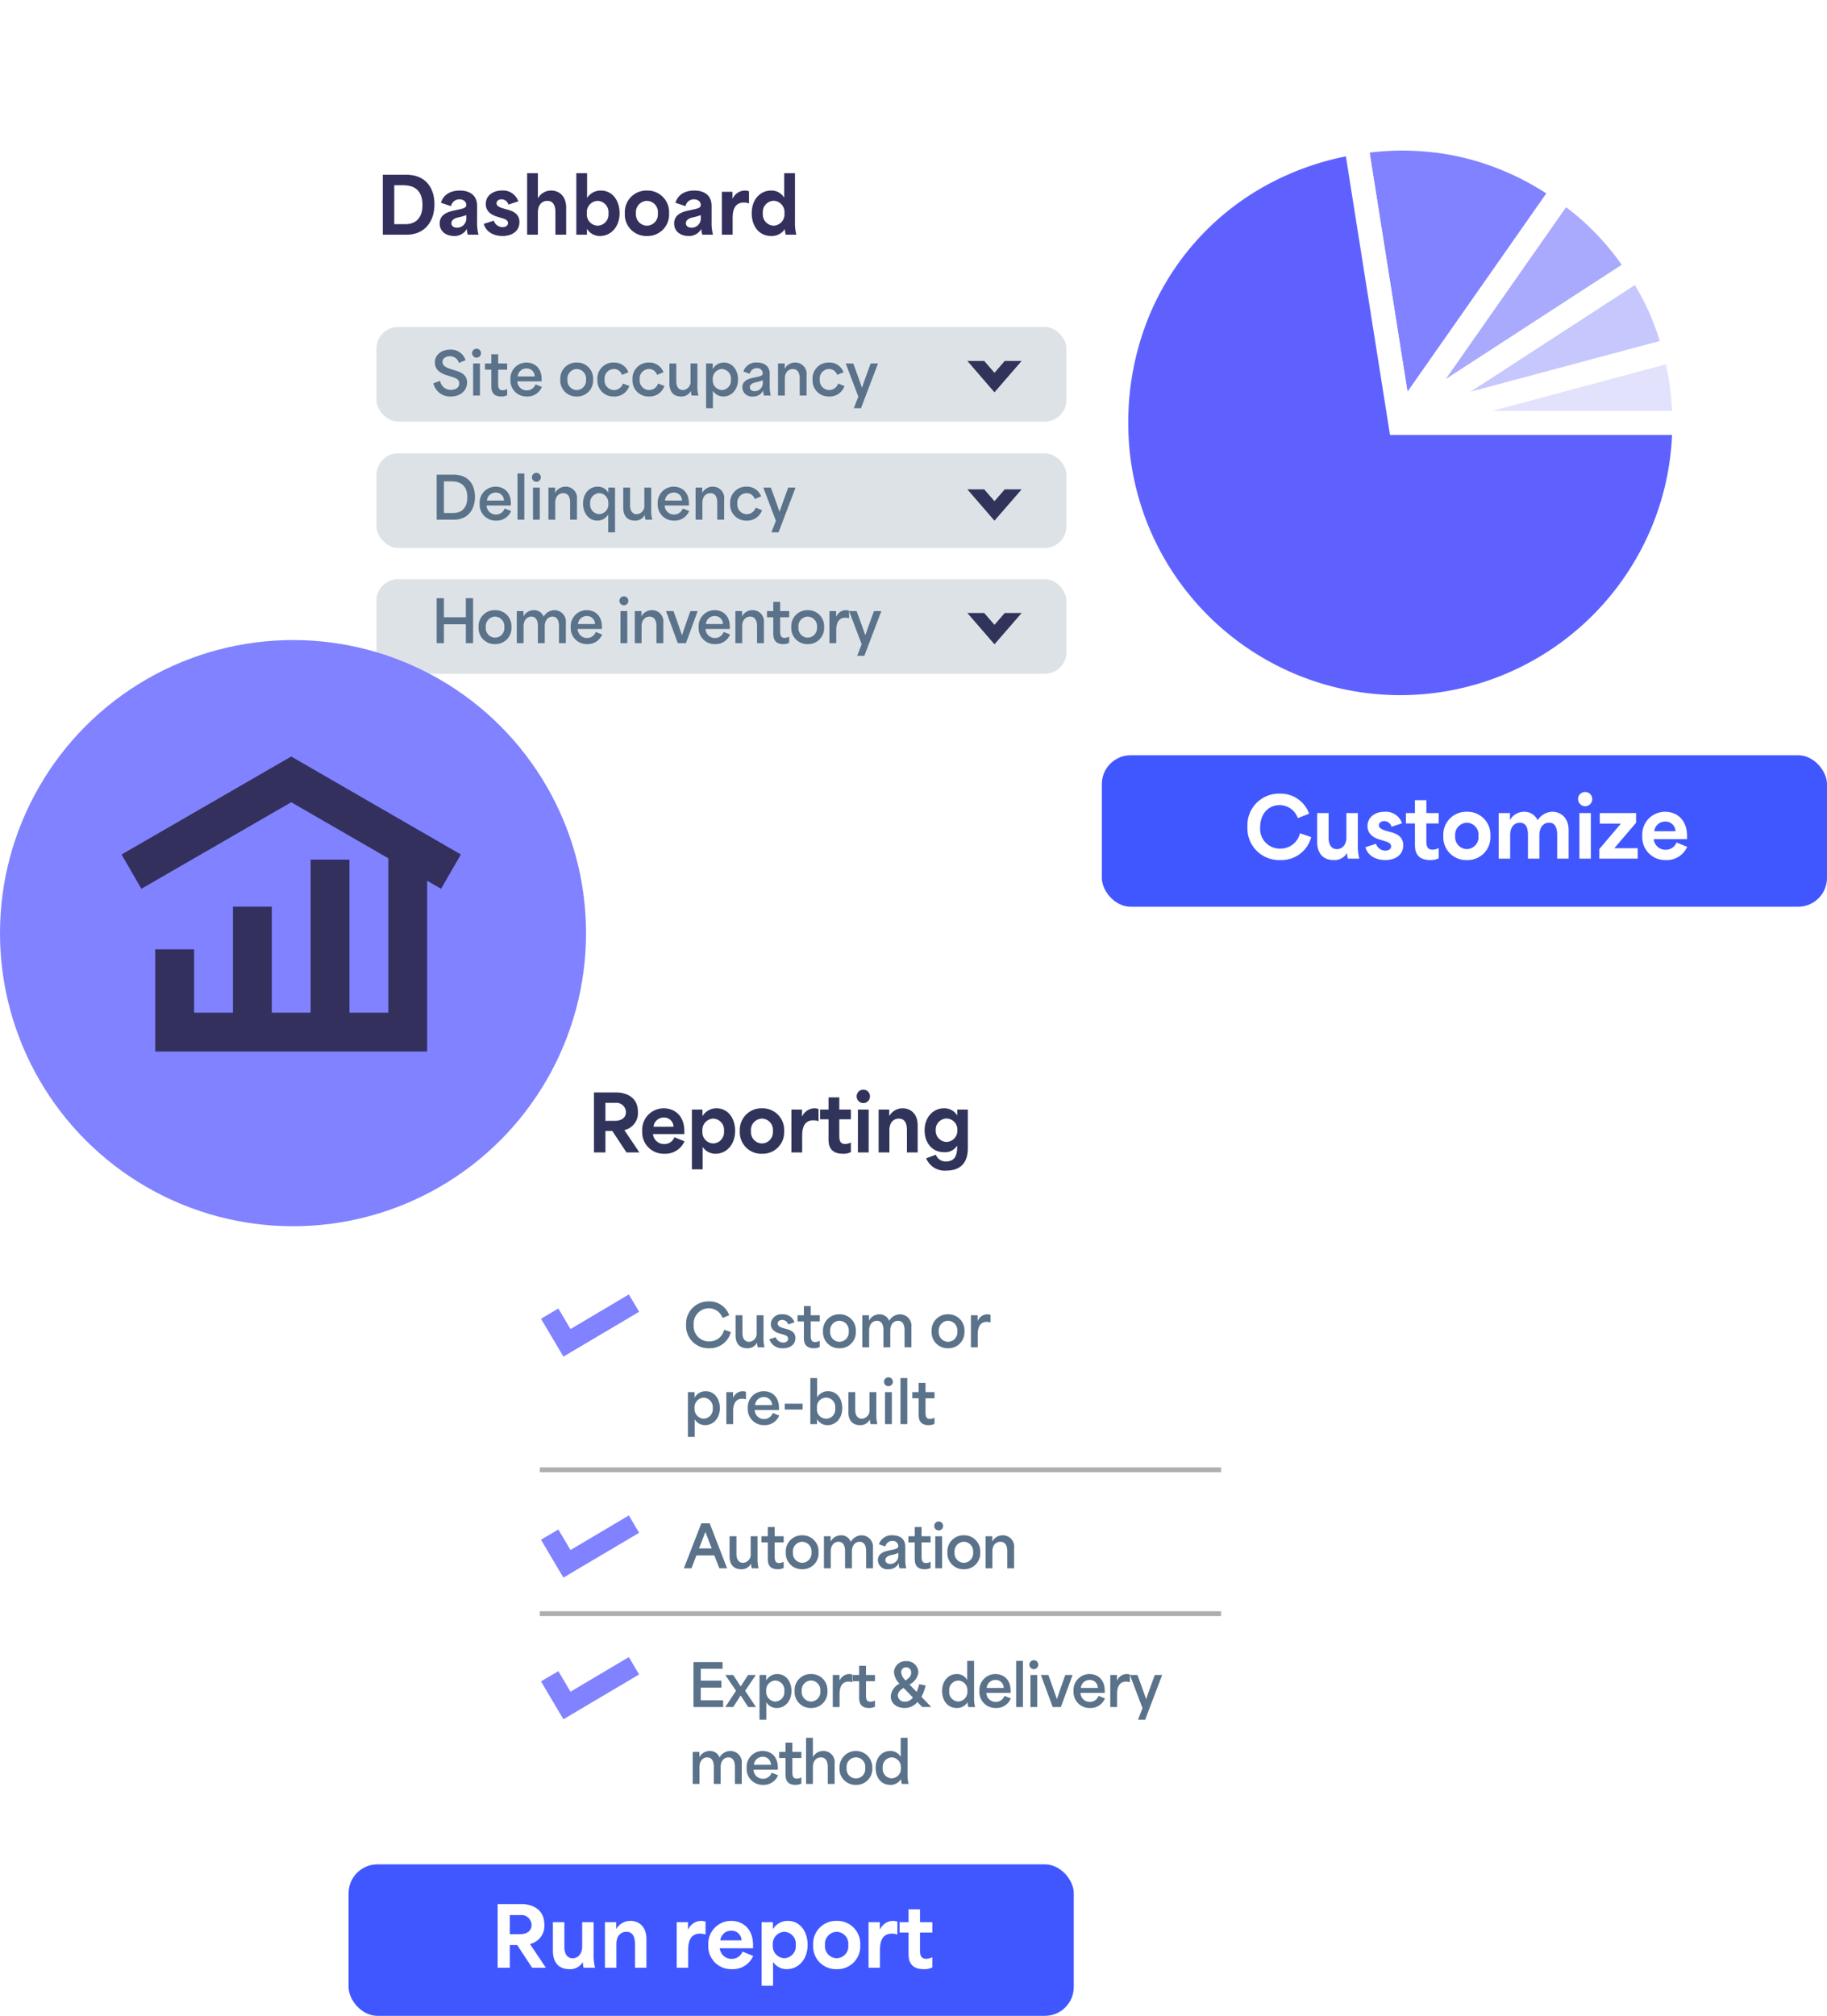 <svg xmlns="http://www.w3.org/2000/svg" xmlns:xlink="http://www.w3.org/1999/xlink" width="380.334" height="419.549" viewBox="0 0 380.334 419.549">
  <defs>
    <filter id="Rectangle_1590" x="51.5" y="0" width="321.834" height="184.952" filterUnits="userSpaceOnUse">
      <feOffset dy="3" input="SourceAlpha"/>
      <feGaussianBlur stdDeviation="3" result="blur"/>
      <feFlood flood-opacity="0.161"/>
      <feComposite operator="in" in2="blur"/>
      <feComposite in="SourceGraphic"/>
    </filter>
    <filter id="Path_105" x="80.866" y="194.111" width="206.514" height="221.676" filterUnits="userSpaceOnUse">
      <feOffset dy="3" input="SourceAlpha"/>
      <feGaussianBlur stdDeviation="3" result="blur-2"/>
      <feFlood flood-opacity="0.161"/>
      <feComposite operator="in" in2="blur-2"/>
      <feComposite in="SourceGraphic"/>
    </filter>
  </defs>
  <g id="Group_578" data-name="Group 578" transform="translate(-577.5 -6504)">
    <g id="Reporting_UI" data-name="Reporting UI">
      <g id="Group_385" data-name="Group 385" transform="translate(-2 6033)">
        <g transform="matrix(1, 0, 0, 1, 579.5, 471)" filter="url(#Rectangle_1590)">
          <rect id="Rectangle_1590-2" data-name="Rectangle 1590" width="303.834" height="166.952" rx="8" transform="translate(60.5 6)" fill="#fff"/>
        </g>
        <path id="Path_2585" data-name="Path 2585" d="M1.312,0H6.288c3.632,0,5.776-2.608,5.776-6.32,0-3.376-1.76-6.16-5.92-6.16H1.312ZM3.7-2.192v-8.1h1.84c1.664,0,4.032.512,4.032,4.1,0,3.088-1.76,4-3.568,4ZM16.144.272A2.945,2.945,0,0,0,18.8-1.168h.032A3.565,3.565,0,0,0,19.008,0h2.224a10,10,0,0,1-.288-2.784V-6.016c0-2.08-1.392-3.168-3.6-3.168-1.728,0-3.36.672-3.92,2.544l2.1.7A1.741,1.741,0,0,1,17.264-7.36c.864,0,1.424.5,1.424,1.152,0,.7-.64.768-2.656,1.2-1.552.336-2.88,1.008-2.88,2.672C13.152-.576,14.624.272,16.144.272ZM15.6-2.4c0-.672.656-1.008,1.36-1.184a10.859,10.859,0,0,0,1.744-.5v.72a1.905,1.905,0,0,1-1.9,1.9C16.112-1.456,15.6-1.76,15.6-2.4ZM26.224.272c2.16,0,3.536-1.136,3.536-2.9,0-1.888-1.648-2.352-2.512-2.592l-.688-.192c-.7-.208-1.568-.48-1.568-1.12,0-.5.432-.832,1.056-.832a1.469,1.469,0,0,1,1.408,1.1l2.064-.672a3.333,3.333,0,0,0-3.408-2.256c-1.92,0-3.36,1.088-3.36,2.8,0,1.648,1.312,2.32,2.416,2.656l.944.288c.592.176,1.264.384,1.264,1.024s-.64.848-1.168.848a1.933,1.933,0,0,1-1.792-1.344l-2.08.672C22.752-.736,24.192.272,26.224.272ZM31.36,0H33.6V-4.608c0-1.7.912-2.432,1.968-2.432,1.376,0,1.68,1.216,1.68,2.4V0h2.24V-5.632c0-2.432-1.488-3.552-3.12-3.552a3.106,3.106,0,0,0-2.736,1.568H33.6V-12.8H31.36Zm15.2.272c2.112,0,4.048-1.776,4.048-4.752,0-2.592-1.456-4.7-3.888-4.7a3.321,3.321,0,0,0-2.88,1.536V-12.8H41.6V0h2.208V-1.184h.032A3.117,3.117,0,0,0,46.56.272Zm-2.768-4.72A2.347,2.347,0,0,1,46.048-7.04a2.345,2.345,0,0,1,2.24,2.592,2.331,2.331,0,0,1-2.24,2.576A2.343,2.343,0,0,1,43.792-4.448ZM56.3.272a4.457,4.457,0,0,0,4.608-4.72A4.479,4.479,0,0,0,56.3-9.184,4.479,4.479,0,0,0,51.7-4.448,4.457,4.457,0,0,0,56.3.272Zm-2.288-4.72A2.352,2.352,0,0,1,56.3-7.04a2.332,2.332,0,0,1,2.272,2.592A2.335,2.335,0,0,1,56.3-1.872,2.347,2.347,0,0,1,54.016-4.448ZM64.96.272a2.945,2.945,0,0,0,2.656-1.44h.032A3.565,3.565,0,0,0,67.824,0h2.224a10,10,0,0,1-.288-2.784V-6.016c0-2.08-1.392-3.168-3.6-3.168-1.728,0-3.36.672-3.92,2.544l2.1.7A1.741,1.741,0,0,1,66.08-7.36c.864,0,1.424.5,1.424,1.152,0,.7-.64.768-2.656,1.2C63.3-4.672,61.968-4,61.968-2.336,61.968-.576,63.44.272,64.96.272ZM64.416-2.4c0-.672.656-1.008,1.36-1.184a10.859,10.859,0,0,0,1.744-.5v.72a1.905,1.905,0,0,1-1.9,1.9C64.928-1.456,64.416-1.76,64.416-2.4ZM71.9,0h2.24V-3.456c0-1.3.24-3.232,2.32-3.232a3.646,3.646,0,0,1,1.088.176V-9.024a2.212,2.212,0,0,0-.864-.16,2.827,2.827,0,0,0-2.512,1.632h-.064V-8.928H71.9ZM82.16.272a3.288,3.288,0,0,0,2.832-1.408h.032A3.849,3.849,0,0,0,85.2,0h2.208a9.918,9.918,0,0,1-.288-2.784V-12.8H84.88v5.056h-.032a3.058,3.058,0,0,0-2.7-1.44c-2.208,0-4.032,1.776-4.032,4.72C78.112-1.728,79.68.272,82.16.272ZM80.432-4.464a2.336,2.336,0,0,1,2.24-2.592A2.343,2.343,0,0,1,84.928-4.48a2.362,2.362,0,0,1-2.256,2.608A2.353,2.353,0,0,1,80.432-4.464Z" transform="translate(657.874 519.846)" fill="#33305d"/>
        <g id="Layer_1" data-name="Layer 1" transform="translate(930.126 499.846) rotate(90)">
          <g id="Group_292" data-name="Group 292" transform="translate(0 0)">
            <path id="Path_1234" data-name="Path 1234" d="M15.311,59.126,0,2.012A57.92,57.92,0,0,1,15.3,0V59.126Z" transform="translate(43.871 0)" fill="#e2e2fd"/>
            <path id="Path_1234_-_Outline" data-name="Path 1234 - Outline" d="M17.8,78.062,13.393,61.626H12.8V59.411L-3.061.247-.65-.4A60.539,60.539,0,0,1,15.3-2.5h2.5V58.753l.77,2.873H17.8ZM3.075,3.83,12.8,40.1V2.553A55.185,55.185,0,0,0,3.075,3.83Z" transform="translate(43.871 0)" fill="#fff"/>
            <path id="Path_1235" data-name="Path 1235" d="M32.2,57.113,0,7.52A55.75,55.75,0,0,1,16.9,0L32.2,57.113Z" transform="translate(26.983 2.012)" fill="#c6c7fd"/>
            <path id="Path_1235_-_Outline" data-name="Path 1235 - Outline" d="M38.7,71.715-3.459,6.784l2.1-1.361A58.361,58.361,0,0,1,16.253-2.415l2.415-.647ZM3.483,8.293,25.7,42.512,15.143,3.1A51.17,51.17,0,0,0,3.483,8.293Z" transform="translate(26.983 2.012)" fill="#fff"/>
            <path id="Path_1236" data-name="Path 1236" d="M48.44,49.593,0,15.676A56.891,56.891,0,0,1,16.229,0l32.2,49.581Z" transform="translate(10.742 9.533)" fill="#a9aafd"/>
            <path id="Path_1236_-_Outline" data-name="Path 1236 - Outline" d="M47.006,51.641-3.482,16.29l1.433-2.048A59.388,59.388,0,0,1,14.866-2.1l2.1-1.363L50.525,48.22l-1.424.925ZM3.521,15.089l35.81,25.074L15.52,3.5A53.177,53.177,0,0,0,3.521,15.089Z" transform="translate(10.742 9.533)" fill="#fff"/>
            <path id="Path_1237" data-name="Path 1237" d="M59.182,33.906l-58.4,9.25A57.417,57.417,0,0,1,10.754,0L59.182,33.917Z" transform="translate(0 25.22)" fill="#8082ff"/>
            <path id="Path_1237_-_Outline" data-name="Path 1237 - Outline" d="M-1.292,46.016l-.391-2.469A61.447,61.447,0,0,1-1,20.018a61.378,61.378,0,0,1,9.7-21.453l1.434-2.046L59.775,31.28l1.907-.3v1.638l3.988,2.793-3.988.632v2.68l-3.12-2.185ZM11.408,3.51A55.771,55.771,0,0,0,3.877,21.143a55.835,55.835,0,0,0-.963,19.145l49.754-7.881Z" transform="translate(0 25.22)" fill="#fff"/>
            <path id="Path_1238" data-name="Path 1238" d="M58.4,59.126V0a59.126,59.126,0,1,1,0,118.252c-29.681,0-53.748-20.56-58.4-49.876Z" transform="translate(0.786 0)" fill="#5f61ff"/>
            <path id="Path_1238_-_Outline" data-name="Path 1238 - Outline" d="M55.9-2.5h2.5A61.352,61.352,0,0,1,92.855,8.025a61.789,61.789,0,0,1,22.324,27.111A61.556,61.556,0,0,1,109.5,93.585a61.789,61.789,0,0,1-27.111,22.324,61.253,61.253,0,0,1-23.99,4.843,63.239,63.239,0,0,1-21.853-3.824A59.928,59.928,0,0,1,4.728,89.754a63.275,63.275,0,0,1-7.2-20.987l-.392-2.47L55.9,56.991Zm2.5,118.252a56.352,56.352,0,0,0,31.66-9.668,56.789,56.789,0,0,0,20.517-24.915,56.556,56.556,0,0,0-5.22-53.7A56.789,56.789,0,0,0,80.438,6.948,56.156,56.156,0,0,0,60.9,2.554V61.261L2.911,70.446A57.934,57.934,0,0,0,9.1,87.319a54.928,54.928,0,0,0,29.17,24.915A58.255,58.255,0,0,0,58.4,115.752Z" transform="translate(0.786 0)" fill="#fff"/>
          </g>
        </g>
        <g id="Group_63" data-name="Group 63" transform="translate(637.716 448.079)">
          <g id="Group_61" data-name="Group 61" transform="translate(20.158 64.683)">
            <rect id="Rectangle_75" data-name="Rectangle 75" width="143.624" height="19.694" rx="4.5" transform="translate(0 26.289)" fill="#dde2e7"/>
            <rect id="Rectangle_76" data-name="Rectangle 76" width="143.624" height="19.694" rx="4.5" transform="translate(0 52.59)" fill="#dde2e7"/>
            <rect id="Rectangle_77" data-name="Rectangle 77" width="143.624" height="19.694" rx="4.5" transform="translate(0 78.778)" fill="#dde2e7"/>
          </g>
          <path id="Path_2589" data-name="Path 2589" d="M4.032.2c1.98,0,3.36-1.224,3.36-2.916,0-1.752-1.512-2.2-2.412-2.484l-.972-.312C3.312-5.736,2.28-6.1,2.28-6.984c0-.708.648-1.2,1.548-1.2A1.906,1.906,0,0,1,5.7-6.792l1.38-.564a3.16,3.16,0,0,0-3.2-2.2C2.16-9.552.7-8.556.7-6.864.7-5.1,2.3-4.5,3.228-4.212l.84.264c.84.252,1.7.5,1.7,1.428S4.908-1.176,4.02-1.176A2.238,2.238,0,0,1,1.788-3.048l-1.4.492A3.546,3.546,0,0,0,4.032.2ZM8.664,0H10.08V-6.672H8.664ZM8.448-8.832a.925.925,0,0,0,.936.948.92.92,0,0,0,.912-.948.912.912,0,0,0-.912-.912A.917.917,0,0,0,8.448-8.832ZM14.508.2a2.571,2.571,0,0,0,1.236-.276V-1.356a2.068,2.068,0,0,1-.96.264c-.912,0-.912-.828-.912-1.488V-5.388h1.872V-6.672H13.872v-1.92H12.444v1.92h-1.32v1.284h1.32v3.3C12.444-1.38,12.444.2,14.508.2Zm5.34,0a3.224,3.224,0,0,0,3.12-2l-1.332-.528a1.9,1.9,0,0,1-1.788,1.26,1.934,1.934,0,0,1-1.98-1.884H22.92v-.42c0-2.52-1.62-3.492-3.168-3.492a3.324,3.324,0,0,0-3.324,3.552A3.321,3.321,0,0,0,19.848.2ZM17.94-3.972a1.812,1.812,0,0,1,1.8-1.668,1.652,1.652,0,0,1,1.74,1.668ZM30.228.2a3.315,3.315,0,0,0,3.408-3.528,3.325,3.325,0,0,0-3.408-3.54,3.334,3.334,0,0,0-3.42,3.54A3.324,3.324,0,0,0,30.228.2ZM28.3-3.324a1.99,1.99,0,0,1,1.932-2.2,1.99,1.99,0,0,1,1.932,2.2A1.986,1.986,0,0,1,30.228-1.14,1.986,1.986,0,0,1,28.3-3.324ZM37.968.2a3.234,3.234,0,0,0,3.2-2.184L39.852-2.5A1.984,1.984,0,0,1,37.98-1.14a2,2,0,0,1-1.956-2.2,1.972,1.972,0,0,1,1.9-2.184A1.732,1.732,0,0,1,39.636-4.3l1.344-.54a3.112,3.112,0,0,0-3.048-2.028,3.309,3.309,0,0,0-3.4,3.54A3.314,3.314,0,0,0,37.968.2Zm7.308,0a3.234,3.234,0,0,0,3.2-2.184L47.16-2.5A1.984,1.984,0,0,1,45.288-1.14a2,2,0,0,1-1.956-2.2,1.972,1.972,0,0,1,1.9-2.184A1.732,1.732,0,0,1,46.944-4.3l1.344-.54A3.112,3.112,0,0,0,45.24-6.864a3.309,3.309,0,0,0-3.4,3.54A3.314,3.314,0,0,0,45.276.2Zm6.648,0a2.187,2.187,0,0,0,2.052-1.14H54A4.14,4.14,0,0,0,54.144,0H55.56a7.378,7.378,0,0,1-.216-2.088V-6.672H53.916v3.636a1.7,1.7,0,0,1-1.584,1.9c-.828,0-1.38-.624-1.38-1.848V-6.672H49.524v4.188C49.524-.624,50.544.2,51.924.2ZM57.156,2.64h1.416V-1.008A2.5,2.5,0,0,0,60.756.2C62.388.2,63.8-1.152,63.8-3.36c0-1.956-1.152-3.5-2.952-3.5a2.592,2.592,0,0,0-2.28,1.308h-.024V-6.672H57.156Zm1.392-5.964a2,2,0,0,1,1.908-2.2,1.988,1.988,0,0,1,1.872,2.2A1.977,1.977,0,0,1,60.456-1.14,2,2,0,0,1,58.548-3.324ZM66.912.2a2.3,2.3,0,0,0,2.124-1.236h.024A3.578,3.578,0,0,0,69.192,0H70.62A7.438,7.438,0,0,1,70.4-2.088V-4.536c0-1.572-1.116-2.328-2.628-2.328A2.736,2.736,0,0,0,64.92-4.992l1.332.456A1.465,1.465,0,0,1,67.7-5.7a1.112,1.112,0,0,1,1.248,1.032c0,.624-.6.672-2.016.972-1.2.252-2.232.756-2.232,2.016A1.965,1.965,0,0,0,66.912.2Zm-.648-1.932c0-.648.72-.912,1.32-1.044a5.854,5.854,0,0,0,1.38-.432v.648A1.7,1.7,0,0,1,67.3-.9C66.684-.9,66.264-1.2,66.264-1.728ZM72.132,0h1.416V-3.528c0-1.248.708-1.992,1.668-1.992,1.02,0,1.428.84,1.428,1.944V0h1.428V-4.2a2.344,2.344,0,0,0-2.364-2.664,2.408,2.408,0,0,0-2.16,1.26h-.024V-6.672H72.132ZM82.764.2a3.234,3.234,0,0,0,3.2-2.184L84.648-2.5A1.984,1.984,0,0,1,82.776-1.14a2,2,0,0,1-1.956-2.2,1.972,1.972,0,0,1,1.9-2.184A1.732,1.732,0,0,1,84.432-4.3l1.344-.54a3.112,3.112,0,0,0-3.048-2.028,3.309,3.309,0,0,0-3.4,3.54A3.314,3.314,0,0,0,82.764.2ZM87.912,2.64H89.4l3.54-9.312H91.416c-.6,1.62-1.188,3.252-1.8,5h-.024c-.612-1.752-1.188-3.372-1.8-5h-1.56l2.616,6.9Z" transform="translate(31.617 105.244)" fill="#5a728a"/>
          <path id="Path_2588" data-name="Path 2588" d="M1.068,0H4.7C7.428,0,9.036-1.956,9.036-4.74c0-2.532-1.32-4.62-4.44-4.62H1.068ZM2.58-1.392V-7.968H4.224c1.56,0,3.228.684,3.228,3.312,0,2.352-1.32,3.264-2.88,3.264ZM13.44.2a3.224,3.224,0,0,0,3.12-2l-1.332-.528a1.9,1.9,0,0,1-1.788,1.26,1.934,1.934,0,0,1-1.98-1.884h5.052v-.42c0-2.52-1.62-3.492-3.168-3.492A3.324,3.324,0,0,0,10.02-3.312,3.321,3.321,0,0,0,13.44.2ZM11.532-3.972a1.812,1.812,0,0,1,1.8-1.668,1.652,1.652,0,0,1,1.74,1.668ZM17.9,0H19.32V-9.6H17.9ZM21.12,0h1.416V-6.672H21.12ZM20.9-8.832a.925.925,0,0,0,.936.948.92.92,0,0,0,.912-.948.912.912,0,0,0-.912-.912A.917.917,0,0,0,20.9-8.832ZM24.336,0h1.416V-3.528c0-1.248.708-1.992,1.668-1.992,1.02,0,1.428.84,1.428,1.944V0h1.428V-4.2a2.344,2.344,0,0,0-2.364-2.664,2.408,2.408,0,0,0-2.16,1.26h-.024V-6.672H24.336ZM36.78,2.64H38.2V-6.672H36.8V-5.64H36.78a2.445,2.445,0,0,0-2.2-1.224c-1.668,0-3.036,1.356-3.036,3.5,0,2,1.2,3.564,2.964,3.564A2.606,2.606,0,0,0,36.78-1.08ZM33.024-3.336A1.97,1.97,0,0,1,34.9-5.52,1.986,1.986,0,0,1,36.8-3.348a2,2,0,0,1-1.9,2.2A1.978,1.978,0,0,1,33.024-3.336ZM42.312.2a2.187,2.187,0,0,0,2.052-1.14h.024A4.14,4.14,0,0,0,44.532,0h1.416a7.378,7.378,0,0,1-.216-2.088V-6.672H44.3v3.636a1.7,1.7,0,0,1-1.584,1.9c-.828,0-1.38-.624-1.38-1.848V-6.672H39.912v4.188C39.912-.624,40.932.2,42.312.2Zm8.2,0a3.224,3.224,0,0,0,3.12-2L52.3-2.328a1.9,1.9,0,0,1-1.788,1.26,1.934,1.934,0,0,1-1.98-1.884H53.58v-.42c0-2.52-1.62-3.492-3.168-3.492a3.324,3.324,0,0,0-3.324,3.552A3.321,3.321,0,0,0,50.508.2ZM48.6-3.972A1.812,1.812,0,0,1,50.4-5.64a1.652,1.652,0,0,1,1.74,1.668ZM54.972,0h1.416V-3.528c0-1.248.708-1.992,1.668-1.992,1.02,0,1.428.84,1.428,1.944V0h1.428V-4.2a2.344,2.344,0,0,0-2.364-2.664,2.408,2.408,0,0,0-2.16,1.26h-.024V-6.672H54.972ZM65.6.2a3.234,3.234,0,0,0,3.2-2.184L67.488-2.5A1.984,1.984,0,0,1,65.616-1.14a2,2,0,0,1-1.956-2.2,1.972,1.972,0,0,1,1.9-2.184A1.732,1.732,0,0,1,67.272-4.3l1.344-.54a3.112,3.112,0,0,0-3.048-2.028,3.309,3.309,0,0,0-3.4,3.54A3.314,3.314,0,0,0,65.6.2ZM70.752,2.64H72.24l3.54-9.312H74.256c-.6,1.62-1.188,3.252-1.8,5h-.024c-.612-1.752-1.188-3.372-1.8-5h-1.56l2.616,6.9Z" transform="translate(31.617 131.076)" fill="#5a728a"/>
          <path id="Path_2587" data-name="Path 2587" d="M1.068,0H2.58V-3.924H7.14V0H8.652V-9.36H7.14v3.972H2.58V-9.36H1.068ZM13.224.2a3.315,3.315,0,0,0,3.408-3.528,3.325,3.325,0,0,0-3.408-3.54A3.334,3.334,0,0,0,9.8-3.324,3.324,3.324,0,0,0,13.224.2ZM11.292-3.324a1.99,1.99,0,0,1,1.932-2.2,1.99,1.99,0,0,1,1.932,2.2A1.986,1.986,0,0,1,13.224-1.14,1.986,1.986,0,0,1,11.292-3.324ZM17.748,0h1.416V-3.528c0-1.248.72-1.992,1.62-1.992.948,0,1.356.8,1.356,1.944V0h1.428V-3.528c0-1.248.708-1.992,1.62-1.992.936,0,1.344.816,1.344,1.944V0H27.96V-4.2A2.388,2.388,0,0,0,25.6-6.864,2.605,2.605,0,0,0,23.352-5.52h-.024a2.1,2.1,0,0,0-2.04-1.344A2.414,2.414,0,0,0,19.164-5.6H19.14V-6.672H17.748ZM32.4.2a3.224,3.224,0,0,0,3.12-2l-1.332-.528A1.9,1.9,0,0,1,32.4-1.068a1.934,1.934,0,0,1-1.98-1.884h5.052v-.42c0-2.52-1.62-3.492-3.168-3.492A3.324,3.324,0,0,0,28.98-3.312,3.321,3.321,0,0,0,32.4.2ZM30.492-3.972a1.812,1.812,0,0,1,1.8-1.668,1.652,1.652,0,0,1,1.74,1.668ZM39.336,0h1.416V-6.672H39.336ZM39.12-8.832a.925.925,0,0,0,.936.948.92.92,0,0,0,.912-.948.912.912,0,0,0-.912-.912A.917.917,0,0,0,39.12-8.832ZM42.312,0h1.416V-3.528c0-1.248.708-1.992,1.668-1.992,1.02,0,1.428.84,1.428,1.944V0h1.428V-4.2a2.344,2.344,0,0,0-2.364-2.664,2.408,2.408,0,0,0-2.16,1.26H43.7V-6.672H42.312Zm8.952,0h1.7L55.4-6.672H53.892c-.6,1.644-1.14,3.24-1.74,4.992h-.024c-.612-1.752-1.152-3.348-1.764-4.992H48.816Zm7.764.2a3.224,3.224,0,0,0,3.12-2l-1.332-.528a1.9,1.9,0,0,1-1.788,1.26,1.934,1.934,0,0,1-1.98-1.884H62.1v-.42c0-2.52-1.62-3.492-3.168-3.492a3.324,3.324,0,0,0-3.324,3.552A3.321,3.321,0,0,0,59.028.2ZM57.12-3.972a1.812,1.812,0,0,1,1.8-1.668,1.652,1.652,0,0,1,1.74,1.668ZM63.252,0h1.416V-3.528c0-1.248.708-1.992,1.668-1.992,1.02,0,1.428.84,1.428,1.944V0h1.428V-4.2a2.344,2.344,0,0,0-2.364-2.664,2.408,2.408,0,0,0-2.16,1.26h-.024V-6.672H63.252Zm9.96.2a2.571,2.571,0,0,0,1.236-.276V-1.356a2.068,2.068,0,0,1-.96.264c-.912,0-.912-.828-.912-1.488V-5.388h1.872V-6.672H72.576v-1.92H71.148v1.92h-1.32v1.284h1.32v3.3C71.148-1.38,71.148.2,73.212.2Zm5.1,0A3.315,3.315,0,0,0,81.72-3.324a3.325,3.325,0,0,0-3.408-3.54,3.334,3.334,0,0,0-3.42,3.54A3.324,3.324,0,0,0,78.312.2ZM76.38-3.324a1.99,1.99,0,0,1,1.932-2.2,1.99,1.99,0,0,1,1.932,2.2A1.986,1.986,0,0,1,78.312-1.14,1.986,1.986,0,0,1,76.38-3.324ZM82.836,0h1.416V-2.772c0-1.092.336-2.52,1.848-2.52a2.57,2.57,0,0,1,.816.132V-6.744a1.734,1.734,0,0,0-.672-.12,2.175,2.175,0,0,0-1.968,1.32h-.048V-6.672H82.836Zm5.772,2.64H90.1l3.54-9.312H92.112c-.6,1.62-1.188,3.252-1.8,5h-.024c-.612-1.752-1.188-3.372-1.8-5h-1.56l2.616,6.9Z" transform="translate(31.617 156.777)" fill="#5a728a"/>
          <path id="Path_57" data-name="Path 57" d="M161.125,65.966,158.987,63.5H155.48l5.645,6.527,5.656-6.527h-3.518Z" transform="translate(-12.318 34.542)" fill="#30345a"/>
          <path id="Path_58" data-name="Path 58" d="M161.125,88.706l-2.138-2.466H155.48l5.645,6.527,5.656-6.527h-3.518Z" transform="translate(-12.318 38.526)" fill="#30345a"/>
          <path id="Path_59" data-name="Path 59" d="M161.125,111.456l-2.138-2.466H155.48l5.645,6.516,5.656-6.516h-3.518Z" transform="translate(-12.318 41.511)" fill="#30345a"/>
        </g>
        <g id="Group_399" data-name="Group 399" transform="translate(808.874 628.19)">
          <rect id="Rectangle_578" data-name="Rectangle 578" width="150.96" height="31.523" rx="6" fill="#4057ff"/>
          <path id="Path_2586" data-name="Path 2586" d="M7.548.289a6.4,6.4,0,0,0,6.409-4.777l-2.346-.8a4.136,4.136,0,0,1-4.029,3.2,4.1,4.1,0,0,1-4.25-4.454c0-2.822,1.734-4.607,4.063-4.607a4.023,4.023,0,0,1,3.774,2.72l2.346-.935a6.288,6.288,0,0,0-6.086-4.165A6.551,6.551,0,0,0,.68-6.664,6.6,6.6,0,0,0,7.548.289Zm11.067,0a2.984,2.984,0,0,0,2.771-1.445h.034A4.547,4.547,0,0,0,21.59,0h2.38a10.538,10.538,0,0,1-.306-2.958V-9.486h-2.38v5.1c0,1.343-.748,2.4-1.989,2.4-1.139,0-1.717-.918-1.717-2.363V-9.486H15.2v5.95C15.2-.986,16.524.289,18.615.289Zm10.744,0c2.3,0,3.757-1.207,3.757-3.077,0-2.006-1.751-2.5-2.669-2.754l-.731-.2c-.748-.221-1.666-.51-1.666-1.19,0-.527.459-.884,1.122-.884a1.561,1.561,0,0,1,1.5,1.173l2.193-.714a3.542,3.542,0,0,0-3.621-2.4c-2.04,0-3.57,1.156-3.57,2.975,0,1.751,1.394,2.465,2.567,2.822l1,.306c.629.187,1.343.408,1.343,1.088s-.68.9-1.241.9a2.054,2.054,0,0,1-1.9-1.428l-2.21.714C25.67-.782,27.2.289,29.359.289Zm9.367,0a3.822,3.822,0,0,0,1.768-.357V-2.21a2.69,2.69,0,0,1-1.275.34c-1.292,0-1.292-1.1-1.292-2.006V-7.327h2.567V-9.486H37.927v-2.686h-2.38v2.686h-1.87v2.159h1.87v4.3C35.547-2.04,35.547.289,38.726.289Zm7.633,0a4.735,4.735,0,0,0,4.9-5.015,4.758,4.758,0,0,0-4.9-5.032,4.758,4.758,0,0,0-4.9,5.032A4.735,4.735,0,0,0,46.359.289ZM43.928-4.726A2.5,2.5,0,0,1,46.359-7.48a2.478,2.478,0,0,1,2.414,2.754,2.481,2.481,0,0,1-2.414,2.737A2.494,2.494,0,0,1,43.928-4.726ZM52.989,0h2.38V-4.9c0-1.8.969-2.584,2.023-2.584,1.36,0,1.683,1.241,1.683,2.533V0h2.38V-4.9c0-1.8.986-2.584,2.023-2.584,1.36,0,1.683,1.258,1.683,2.55V0h2.38V-5.984c0-2.516-1.649-3.774-3.349-3.774a3.694,3.694,0,0,0-3.077,1.734h-.034a3.028,3.028,0,0,0-2.822-1.734,3.345,3.345,0,0,0-2.89,1.666h-.034V-9.486H52.989Zm16.8,0h2.38V-9.486h-2.38Zm-.272-12.427a1.467,1.467,0,0,0,1.479,1.513,1.463,1.463,0,0,0,1.462-1.513,1.447,1.447,0,0,0-1.462-1.445A1.451,1.451,0,0,0,69.513-12.427Zm4.42,10.421V0h7.99V-2.176H77.061c1.513-1.768,3.009-3.536,4.522-5.287V-9.486H74.035v2.193h4.386ZM87.788.289a4.615,4.615,0,0,0,4.437-2.754L90-3.366a2.364,2.364,0,0,1-2.227,1.513,2.455,2.455,0,0,1-2.516-2.21h6.936v-.646c0-3.485-2.21-5.049-4.573-5.049a4.744,4.744,0,0,0-4.743,5.066A4.74,4.74,0,0,0,87.788.289ZM85.374-5.7A2.243,2.243,0,0,1,87.6-7.718,2.068,2.068,0,0,1,89.794-5.7Z" transform="translate(29.63 21.52)" fill="#fff"/>
        </g>
      </g>
      <g id="Group_384" data-name="Group 384" transform="translate(651.535 6694.749)">
        <g transform="matrix(1, 0, 0, 1, -74.04, -190.75)" filter="url(#Path_105)">
          <path id="Path_105-2" data-name="Path 105" d="M6,0H182.514c3.314,0,6,3.405,6,7.606V196.07c0,4.2-2.686,7.606-6,7.606H6c-3.314,0-6-3.405-6-7.606V7.606C0,3.405,2.686,0,6,0Z" transform="translate(89.87 200.11)" fill="#fff"/>
        </g>
        <path id="Path_2584" data-name="Path 2584" d="M1.312,0H3.7V-4.464h1.44L8.08,0h2.688c-1.04-1.552-2.08-3.1-3.12-4.64v-.016a3.618,3.618,0,0,0,2.816-3.808c0-3.664-3.488-4.016-4.336-4.016H1.312ZM3.7-6.576V-10.32H5.728a2,2,0,0,1,2.24,1.9c0,1.5-1.376,1.84-2.272,1.84ZM15.984.272A4.343,4.343,0,0,0,20.16-2.32l-2.1-.848a2.225,2.225,0,0,1-2.1,1.424A2.31,2.31,0,0,1,13.6-3.824h6.528v-.608c0-3.28-2.08-4.752-4.3-4.752A4.465,4.465,0,0,0,11.36-4.416,4.461,4.461,0,0,0,15.984.272ZM13.712-5.36a2.112,2.112,0,0,1,2.1-1.9,1.946,1.946,0,0,1,2.064,1.9ZM21.7,3.52h2.24V-1.152A3.175,3.175,0,0,0,26.656.272C28.768.272,30.7-1.5,30.7-4.5c0-2.576-1.456-4.688-3.888-4.688A3.354,3.354,0,0,0,23.936-7.6H23.9V-8.928H21.7Zm2.192-7.968A2.357,2.357,0,0,1,26.144-7.04a2.346,2.346,0,0,1,2.24,2.592,2.34,2.34,0,0,1-2.24,2.576A2.343,2.343,0,0,1,23.888-4.448Zm12.4,4.72A4.457,4.457,0,0,0,40.9-4.448a4.479,4.479,0,0,0-4.608-4.736A4.479,4.479,0,0,0,31.68-4.448,4.457,4.457,0,0,0,36.288.272ZM34-4.448A2.352,2.352,0,0,1,36.288-7.04,2.332,2.332,0,0,1,38.56-4.448a2.335,2.335,0,0,1-2.272,2.576A2.347,2.347,0,0,1,34-4.448ZM42.416,0h2.24V-3.456c0-1.3.24-3.232,2.32-3.232a3.646,3.646,0,0,1,1.088.176V-9.024a2.212,2.212,0,0,0-.864-.16,2.827,2.827,0,0,0-2.512,1.632h-.064V-8.928H42.416Zm10.72.272A3.6,3.6,0,0,0,54.8-.064V-2.08a2.532,2.532,0,0,1-1.2.32c-1.216,0-1.216-1.04-1.216-1.888V-6.9H54.8V-8.928H52.384v-2.528h-2.24v2.528h-1.76V-6.9h1.76v4.048C50.144-1.92,50.144.272,53.136.272ZM56.256,0H58.5V-8.928h-2.24ZM56-11.7a1.381,1.381,0,0,0,1.392,1.424A1.377,1.377,0,0,0,58.768-11.7a1.362,1.362,0,0,0-1.376-1.36A1.366,1.366,0,0,0,56-11.7ZM60.576,0h2.24V-4.608c0-1.7.912-2.432,1.968-2.432,1.376,0,1.68,1.216,1.68,2.4V0H68.7V-5.632c0-2.432-1.472-3.552-3.12-3.552a3.156,3.156,0,0,0-2.768,1.568h-.032V-8.928H60.576ZM74.7,3.776c2.3,0,4.448-1.056,4.448-4.672V-8.928H76.944v1.2h-.032A3.1,3.1,0,0,0,74.16-9.184c-2.272,0-4.016,1.9-4.016,4.592,0,2.432,1.424,4.544,4.1,4.544a2.946,2.946,0,0,0,2.64-1.328h.032V-.96c0,1.92-.8,2.832-2.272,2.832A2.11,2.11,0,0,1,72.5.48l-2.032.736A4.149,4.149,0,0,0,74.7,3.776ZM72.464-4.64A2.28,2.28,0,0,1,74.7-7.056,2.283,2.283,0,0,1,76.96-4.64,2.311,2.311,0,0,1,74.7-2.192,2.3,2.3,0,0,1,72.464-4.64Z" transform="translate(48.299 49.105)" fill="#30345a"/>
        <path id="Path_2583" data-name="Path 2583" d="M5.34.2a4.508,4.508,0,0,0,4.5-3.372l-1.392-.48A3.132,3.132,0,0,1,5.376-1.224a3.156,3.156,0,0,1-3.264-3.4,3.181,3.181,0,0,1,3.132-3.5A3.02,3.02,0,0,1,8.112-6.108L9.5-6.672a4.355,4.355,0,0,0-4.236-2.88,4.631,4.631,0,0,0-4.74,4.86A4.64,4.64,0,0,0,5.34.2Zm7.884,0a2.187,2.187,0,0,0,2.052-1.14H15.3A4.14,4.14,0,0,0,15.444,0H16.86a7.378,7.378,0,0,1-.216-2.088V-6.672H15.216v3.636a1.7,1.7,0,0,1-1.584,1.9c-.828,0-1.38-.624-1.38-1.848V-6.672H10.824v4.188C10.824-.624,11.844.2,13.224.2Zm7.5,0C22.272.2,23.28-.66,23.28-1.92c0-1.344-1.188-1.692-1.848-1.884L20.88-3.96c-.564-.156-1.284-.384-1.284-.984,0-.456.4-.756.936-.756a1.29,1.29,0,0,1,1.236.936l1.32-.432a2.481,2.481,0,0,0-2.5-1.668,2.159,2.159,0,0,0-2.424,2.028c0,1.26,1.068,1.74,1.836,1.968l.7.2c.516.156,1.068.324,1.068.888,0,.612-.612.8-1.056.8A1.677,1.677,0,0,1,19.176-2.1l-1.32.432A2.8,2.8,0,0,0,20.724.2Zm6.384,0a2.571,2.571,0,0,0,1.236-.276V-1.356a2.068,2.068,0,0,1-.96.264c-.912,0-.912-.828-.912-1.488V-5.388h1.872V-6.672H26.472v-1.92H25.044v1.92h-1.32v1.284h1.32v3.3C25.044-1.38,25.044.2,27.108.2Zm5.34,0a3.315,3.315,0,0,0,3.408-3.528,3.325,3.325,0,0,0-3.408-3.54,3.334,3.334,0,0,0-3.42,3.54A3.324,3.324,0,0,0,32.448.2ZM30.516-3.324a1.99,1.99,0,0,1,1.932-2.2,1.99,1.99,0,0,1,1.932,2.2A1.986,1.986,0,0,1,32.448-1.14,1.986,1.986,0,0,1,30.516-3.324ZM37.212,0h1.416V-3.528c0-1.248.72-1.992,1.62-1.992.948,0,1.356.8,1.356,1.944V0h1.428V-3.528c0-1.248.708-1.992,1.62-1.992C45.588-5.52,46-4.7,46-3.576V0h1.428V-4.2A2.388,2.388,0,0,0,45.06-6.864,2.605,2.605,0,0,0,42.816-5.52h-.024a2.1,2.1,0,0,0-2.04-1.344A2.414,2.414,0,0,0,38.628-5.6H38.6V-6.672H37.212ZM55.056.2a3.315,3.315,0,0,0,3.408-3.528,3.325,3.325,0,0,0-3.408-3.54,3.334,3.334,0,0,0-3.42,3.54A3.324,3.324,0,0,0,55.056.2ZM53.124-3.324a1.99,1.99,0,0,1,1.932-2.2,1.99,1.99,0,0,1,1.932,2.2A1.986,1.986,0,0,1,55.056-1.14,1.986,1.986,0,0,1,53.124-3.324ZM59.82,0h1.416V-2.772c0-1.092.336-2.52,1.848-2.52a2.57,2.57,0,0,1,.816.132V-6.744a1.734,1.734,0,0,0-.672-.12,2.175,2.175,0,0,0-1.968,1.32h-.048V-6.672H59.82ZM.9,18.64H2.316V14.992A2.5,2.5,0,0,0,4.5,16.2c1.632,0,3.048-1.356,3.048-3.564,0-1.956-1.152-3.5-2.952-3.5a2.592,2.592,0,0,0-2.28,1.308H2.292V9.328H.9Zm1.392-5.964A2,2,0,0,1,4.2,10.48a1.988,1.988,0,0,1,1.872,2.2A1.977,1.977,0,0,1,4.2,14.86,2,2,0,0,1,2.292,12.676ZM8.9,16H10.32V13.228c0-1.092.336-2.52,1.848-2.52a2.57,2.57,0,0,1,.816.132V9.256a1.734,1.734,0,0,0-.672-.12,2.175,2.175,0,0,0-1.968,1.32H10.3V9.328H8.9Zm7.884.2a3.224,3.224,0,0,0,3.12-2l-1.332-.528a1.9,1.9,0,0,1-1.788,1.26,1.934,1.934,0,0,1-1.98-1.884H19.86v-.42c0-2.52-1.62-3.492-3.168-3.492a3.324,3.324,0,0,0-3.324,3.552A3.321,3.321,0,0,0,16.788,16.2ZM14.88,12.028a1.812,1.812,0,0,1,1.8-1.668,1.652,1.652,0,0,1,1.74,1.668Zm6.18.924h3.72V11.74H21.06ZM29.988,16.2c1.632,0,3.048-1.356,3.048-3.552,0-1.968-1.152-3.516-2.952-3.516A2.589,2.589,0,0,0,27.8,10.42V6.4H26.388V16H27.78V14.98H27.8A2.473,2.473,0,0,0,29.988,16.2ZM27.78,12.676a1.911,1.911,0,1,1,3.78,0,1.91,1.91,0,1,1-3.78,0ZM36.708,16.2a2.187,2.187,0,0,0,2.052-1.14h.024a4.14,4.14,0,0,0,.144.936h1.416a7.378,7.378,0,0,1-.216-2.088V9.328H38.7v3.636a1.7,1.7,0,0,1-1.584,1.9c-.828,0-1.38-.624-1.38-1.848V9.328H34.308v4.188C34.308,15.376,35.328,16.2,36.708,16.2ZM41.94,16h1.416V9.328H41.94Zm-.216-8.832a.924.924,0,1,0,1.848,0,.924.924,0,0,0-1.848,0ZM45.156,16h1.416V6.4H45.156ZM51,16.2a2.571,2.571,0,0,0,1.236-.276V14.644a2.068,2.068,0,0,1-.96.264c-.912,0-.912-.828-.912-1.488V10.612h1.872V9.328H50.364V7.408H48.936v1.92h-1.32v1.284h1.32v3.3C48.936,14.62,48.936,16.2,51,16.2Z" transform="translate(68.268 89.661)" fill="#5a728a"/>
        <path id="Path_2582" data-name="Path 2582" d="M.06,0H1.644c.348-.9.684-1.788,1.032-2.688H6.4C6.744-1.788,7.1-.9,7.452,0H9.06L5.436-9.36H3.7ZM3.216-4.14l1.32-3.408H4.56c.468,1.272.912,2.412,1.3,3.408ZM11.976.2a2.187,2.187,0,0,0,2.052-1.14h.024A4.14,4.14,0,0,0,14.2,0h1.416A7.378,7.378,0,0,1,15.4-2.088V-6.672H13.968v3.636a1.7,1.7,0,0,1-1.584,1.9c-.828,0-1.38-.624-1.38-1.848V-6.672H9.576v4.188C9.576-.624,10.6.2,11.976.2ZM19.6.2a2.571,2.571,0,0,0,1.236-.276V-1.356a2.068,2.068,0,0,1-.96.264c-.912,0-.912-.828-.912-1.488V-5.388h1.872V-6.672H18.96v-1.92H17.532v1.92h-1.32v1.284h1.32v3.3C17.532-1.38,17.532.2,19.6.2Zm5.1,0A3.315,3.315,0,0,0,28.1-3.324,3.325,3.325,0,0,0,24.7-6.864a3.334,3.334,0,0,0-3.42,3.54A3.324,3.324,0,0,0,24.7.2ZM22.764-3.324A1.99,1.99,0,0,1,24.7-5.52a1.99,1.99,0,0,1,1.932,2.2A1.986,1.986,0,0,1,24.7-1.14,1.986,1.986,0,0,1,22.764-3.324ZM29.22,0h1.416V-3.528c0-1.248.72-1.992,1.62-1.992.948,0,1.356.8,1.356,1.944V0H35.04V-3.528c0-1.248.708-1.992,1.62-1.992C37.6-5.52,38-4.7,38-3.576V0h1.428V-4.2a2.388,2.388,0,0,0-2.364-2.664A2.605,2.605,0,0,0,34.824-5.52H34.8a2.1,2.1,0,0,0-2.04-1.344A2.414,2.414,0,0,0,30.636-5.6h-.024V-6.672H29.22ZM42.66.2a2.3,2.3,0,0,0,2.124-1.236h.024A3.578,3.578,0,0,0,44.94,0h1.428a7.438,7.438,0,0,1-.216-2.088V-4.536c0-1.572-1.116-2.328-2.628-2.328a2.736,2.736,0,0,0-2.856,1.872L42-4.536A1.465,1.465,0,0,1,43.452-5.7,1.112,1.112,0,0,1,44.7-4.668c0,.624-.6.672-2.016.972-1.2.252-2.232.756-2.232,2.016A1.965,1.965,0,0,0,42.66.2Zm-.648-1.932c0-.648.72-.912,1.32-1.044a5.854,5.854,0,0,0,1.38-.432v.648A1.7,1.7,0,0,1,43.044-.9C42.432-.9,42.012-1.2,42.012-1.728ZM50.184.2A2.571,2.571,0,0,0,51.42-.072V-1.356a2.068,2.068,0,0,1-.96.264c-.912,0-.912-.828-.912-1.488V-5.388H51.42V-6.672H49.548v-1.92H48.12v1.92H46.8v1.284h1.32v3.3C48.12-1.38,48.12.2,50.184.2ZM52.4,0H53.82V-6.672H52.4Zm-.216-8.832a.925.925,0,0,0,.936.948.92.92,0,0,0,.912-.948.912.912,0,0,0-.912-.912A.917.917,0,0,0,52.188-8.832ZM58.344.2a3.315,3.315,0,0,0,3.408-3.528,3.325,3.325,0,0,0-3.408-3.54,3.334,3.334,0,0,0-3.42,3.54A3.324,3.324,0,0,0,58.344.2ZM56.412-3.324a1.99,1.99,0,0,1,1.932-2.2,1.99,1.99,0,0,1,1.932,2.2A1.986,1.986,0,0,1,58.344-1.14,1.986,1.986,0,0,1,56.412-3.324ZM62.868,0h1.416V-3.528c0-1.248.708-1.992,1.668-1.992,1.02,0,1.428.84,1.428,1.944V0h1.428V-4.2a2.344,2.344,0,0,0-2.364-2.664,2.408,2.408,0,0,0-2.16,1.26H64.26V-6.672H62.868Z" transform="translate(68.268 135.656)" fill="#5a728a"/>
        <path id="Path_2581" data-name="Path 2581" d="M1.068,0H7.236V-1.4H2.58v-2.64h4.3V-5.5H2.58V-7.968H7.116V-9.36H1.068ZM7.68,0H9.324c.516-.792,1.032-1.584,1.548-2.388H10.9c.516.8,1.032,1.6,1.548,2.388h1.62c-.756-1.128-1.5-2.256-2.244-3.372V-3.4l2.22-3.276H12.432L10.9-4.3h-.024L9.336-6.672H7.68L9.912-3.4v.024C9.168-2.256,8.424-1.128,7.68,0Zm7.128,2.64h1.416V-1.008A2.5,2.5,0,0,0,18.408.2c1.632,0,3.048-1.356,3.048-3.564,0-1.956-1.152-3.5-2.952-3.5a2.592,2.592,0,0,0-2.28,1.308H16.2V-6.672H14.808ZM16.2-3.324a2,2,0,0,1,1.908-2.2,1.988,1.988,0,0,1,1.872,2.2A1.977,1.977,0,0,1,18.108-1.14,2,2,0,0,1,16.2-3.324ZM25.536.2a3.315,3.315,0,0,0,3.408-3.528,3.325,3.325,0,0,0-3.408-3.54,3.334,3.334,0,0,0-3.42,3.54A3.324,3.324,0,0,0,25.536.2ZM23.6-3.324a1.99,1.99,0,0,1,1.932-2.2,1.99,1.99,0,0,1,1.932,2.2A1.986,1.986,0,0,1,25.536-1.14,1.986,1.986,0,0,1,23.6-3.324ZM30.06,0h1.416V-2.772c0-1.092.336-2.52,1.848-2.52a2.57,2.57,0,0,1,.816.132V-6.744a1.734,1.734,0,0,0-.672-.12A2.175,2.175,0,0,0,31.5-5.544h-.048V-6.672H30.06Zm7.548.2a2.571,2.571,0,0,0,1.236-.276V-1.356a2.068,2.068,0,0,1-.96.264c-.912,0-.912-.828-.912-1.488V-5.388h1.872V-6.672H36.972v-1.92H35.544v1.92h-1.32v1.284h1.32v3.3C35.544-1.38,35.544.2,37.608.2Zm7.416,0a3.421,3.421,0,0,0,2.652-1.248L48.684-.012h1.872l-2.04-2.112a9.78,9.78,0,0,0,.876-2.364l-1.344-.264a8.424,8.424,0,0,1-.528,1.608L46.02-4.7a3.222,3.222,0,0,0,1.86-2.532,2.383,2.383,0,0,0-2.52-2.316A2.39,2.39,0,0,0,42.8-7.224a3.7,3.7,0,0,0,1.152,2.352,3.28,3.28,0,0,0-1.824,2.64C42.132-.744,43.4.2,45.024.2ZM43.6-2.412c0-.684.516-1.128,1.2-1.572L46.74-1.992a2.012,2.012,0,0,1-1.62.876A1.363,1.363,0,0,1,43.6-2.412ZM44.3-7.236a.986.986,0,0,1,1.02-1.032A1.041,1.041,0,0,1,46.38-7.14c0,.684-.42,1.1-1.164,1.6A2.711,2.711,0,0,1,44.3-7.236ZM55.872.2A2.553,2.553,0,0,0,58.116-1h.024a3.557,3.557,0,0,0,.132,1h1.416a7.378,7.378,0,0,1-.216-2.088V-9.6H58.044v3.936H58.02a2.429,2.429,0,0,0-2.16-1.2c-1.68,0-3.036,1.344-3.036,3.528C52.824-1.284,54.024.2,55.872.2ZM54.3-3.336A1.97,1.97,0,0,1,56.172-5.52,1.993,1.993,0,0,1,58.08-3.348a2,2,0,0,1-1.908,2.2A1.97,1.97,0,0,1,54.3-3.336ZM64.008.2a3.224,3.224,0,0,0,3.12-2L65.8-2.328a1.9,1.9,0,0,1-1.788,1.26,1.934,1.934,0,0,1-1.98-1.884H67.08v-.42c0-2.52-1.62-3.492-3.168-3.492a3.324,3.324,0,0,0-3.324,3.552A3.321,3.321,0,0,0,64.008.2ZM62.1-3.972A1.812,1.812,0,0,1,63.9-5.64a1.652,1.652,0,0,1,1.74,1.668ZM68.232,0h1.416V-9.6H68.232Zm2.976,0h1.416V-6.672H71.208Zm-.216-8.832a.925.925,0,0,0,.936.948.92.92,0,0,0,.912-.948.912.912,0,0,0-.912-.912A.917.917,0,0,0,70.992-8.832ZM75.84,0h1.7L79.98-6.672H78.468c-.6,1.644-1.14,3.24-1.74,4.992H76.7c-.612-1.752-1.152-3.348-1.764-4.992H73.392ZM83.6.2a3.224,3.224,0,0,0,3.12-2l-1.332-.528A1.9,1.9,0,0,1,83.6-1.068a1.934,1.934,0,0,1-1.98-1.884h5.052v-.42c0-2.52-1.62-3.492-3.168-3.492a3.324,3.324,0,0,0-3.324,3.552A3.321,3.321,0,0,0,83.6.2ZM81.7-3.972A1.812,1.812,0,0,1,83.5-5.64a1.652,1.652,0,0,1,1.74,1.668ZM87.828,0h1.416V-2.772c0-1.092.336-2.52,1.848-2.52a2.57,2.57,0,0,1,.816.132V-6.744a1.734,1.734,0,0,0-.672-.12,2.175,2.175,0,0,0-1.968,1.32H89.22V-6.672H87.828ZM93.6,2.64h1.488l3.54-9.312H97.1c-.6,1.62-1.188,3.252-1.8,5H95.28c-.612-1.752-1.188-3.372-1.8-5H91.92l2.616,6.9ZM.9,16H2.316V12.472c0-1.248.72-1.992,1.62-1.992.948,0,1.356.8,1.356,1.944V16H6.72V12.472c0-1.248.708-1.992,1.62-1.992.936,0,1.344.816,1.344,1.944V16h1.428V11.8A2.388,2.388,0,0,0,8.748,9.136,2.605,2.605,0,0,0,6.5,10.48H6.48A2.1,2.1,0,0,0,4.44,9.136,2.414,2.414,0,0,0,2.316,10.4H2.292V9.328H.9Zm14.652.2a3.224,3.224,0,0,0,3.12-2l-1.332-.528a1.9,1.9,0,0,1-1.788,1.26,1.934,1.934,0,0,1-1.98-1.884h5.052v-.42c0-2.52-1.62-3.492-3.168-3.492a3.324,3.324,0,0,0-3.324,3.552A3.321,3.321,0,0,0,15.552,16.2Zm-1.908-4.176a1.812,1.812,0,0,1,1.8-1.668,1.652,1.652,0,0,1,1.74,1.668Zm8.64,4.176a2.571,2.571,0,0,0,1.236-.276V14.644a2.068,2.068,0,0,1-.96.264c-.912,0-.912-.828-.912-1.488V10.612H23.52V9.328H21.648V7.408H20.22v1.92H18.9v1.284h1.32v3.3C20.22,14.62,20.22,16.2,22.284,16.2ZM24.5,16H25.92V12.472c0-1.236.708-1.992,1.668-1.992,1.02,0,1.428.84,1.428,1.944V16h1.428V11.8A2.344,2.344,0,0,0,28.08,9.136a2.372,2.372,0,0,0-2.136,1.26H25.92v-4H24.5Zm10.38.2a3.315,3.315,0,0,0,3.408-3.528,3.416,3.416,0,1,0-6.828,0A3.324,3.324,0,0,0,34.884,16.2Zm-1.932-3.528a1.948,1.948,0,1,1,3.864,0,1.947,1.947,0,1,1-3.864,0ZM42.024,16.2A2.553,2.553,0,0,0,44.268,15h.024a3.557,3.557,0,0,0,.132,1H45.84a7.378,7.378,0,0,1-.216-2.088V6.4H44.2v3.936h-.024a2.429,2.429,0,0,0-2.16-1.2c-1.68,0-3.036,1.344-3.036,3.528C38.976,14.716,40.176,16.2,42.024,16.2Zm-1.572-3.54a1.97,1.97,0,0,1,1.872-2.184,1.993,1.993,0,0,1,1.908,2.172,2,2,0,0,1-1.908,2.2A1.97,1.97,0,0,1,40.452,12.664Z" transform="translate(69.268 164.533)" fill="#5a728a"/>
        <g id="Group_374" data-name="Group 374" transform="translate(32.579 67.339)">
          <path id="Path_67" data-name="Path 67" d="M26.036,14.18l-2.142-3.61-12.146,7.2L9.22,13.494,5.61,15.626,8.138,19.9h0l2.142,3.61,3.6-2.142h0Z" transform="translate(0.399 0.752)" fill="#8082ff"/>
        </g>
        <g id="Group_376" data-name="Group 376" transform="translate(32.579 113.334)">
          <path id="Path_67-2" data-name="Path 67" d="M26.036,14.18l-2.142-3.61-12.146,7.2L9.22,13.494,5.61,15.626,8.138,19.9h0l2.142,3.61,3.6-2.142h0Z" transform="translate(0.399 0.752)" fill="#8082ff"/>
        </g>
        <g id="Group_377" data-name="Group 377" transform="translate(32.579 142.818)">
          <path id="Path_67-3" data-name="Path 67" d="M26.036,14.18l-2.142-3.61-12.146,7.2L9.22,13.494,5.61,15.626,8.138,19.9h0l2.142,3.61,3.6-2.142h0Z" transform="translate(0.399 0.752)" fill="#8082ff"/>
        </g>
        <path id="Line_8" data-name="Line 8" d="M141.827.5H0v-1H141.827Z" transform="translate(38.331 115.156)" fill="rgba(95,95,95,0.5)"/>
        <path id="Line_9" data-name="Line 9" d="M141.827.5H0v-1H141.827Z" transform="translate(38.331 145.094)" fill="rgba(95,95,95,0.5)"/>
        <g id="Group_398" data-name="Group 398" transform="translate(-1.466 197.278)">
          <rect id="Rectangle_578-2" data-name="Rectangle 578" width="150.96" height="31.523" rx="6" fill="#4057ff"/>
          <path id="Path_2580" data-name="Path 2580" d="M1.394,0H3.927V-4.743h1.53L8.585,0h2.856c-1.105-1.649-2.21-3.3-3.315-4.93v-.017a3.844,3.844,0,0,0,2.992-4.046c0-3.893-3.706-4.267-4.607-4.267H1.394ZM3.927-6.987v-3.978H6.086a2.129,2.129,0,0,1,2.38,2.023c0,1.6-1.462,1.955-2.414,1.955ZM16.32.289a2.984,2.984,0,0,0,2.771-1.445h.034A4.547,4.547,0,0,0,19.3,0h2.38a10.538,10.538,0,0,1-.306-2.958V-9.486h-2.38v5.1c0,1.343-.748,2.4-1.989,2.4-1.139,0-1.717-.918-1.717-2.363V-9.486H12.9v5.95C12.9-.986,14.229.289,16.32.289ZM23.732,0h2.38V-4.9c0-1.8.969-2.584,2.091-2.584,1.462,0,1.785,1.292,1.785,2.55V0h2.38V-5.984c0-2.584-1.564-3.774-3.315-3.774a3.353,3.353,0,0,0-2.941,1.666h-.034V-9.486H23.732ZM38.675,0h2.38V-3.672c0-1.377.255-3.434,2.465-3.434a3.873,3.873,0,0,1,1.156.187V-9.588a2.35,2.35,0,0,0-.918-.17,3,3,0,0,0-2.669,1.734h-.068V-9.486H38.675ZM50.167.289A4.615,4.615,0,0,0,54.6-2.465l-2.227-.9A2.364,2.364,0,0,1,50.15-1.853a2.455,2.455,0,0,1-2.516-2.21H54.57v-.646c0-3.485-2.21-5.049-4.573-5.049a4.744,4.744,0,0,0-4.743,5.066A4.74,4.74,0,0,0,50.167.289ZM47.753-5.7A2.244,2.244,0,0,1,49.98-7.718,2.068,2.068,0,0,1,52.173-5.7Zm8.6,9.435h2.38V-1.224A3.374,3.374,0,0,0,61.625.289c2.244,0,4.3-1.887,4.3-5.066,0-2.737-1.547-4.981-4.131-4.981a3.564,3.564,0,0,0-3.06,1.683H58.7V-9.486H56.355Zm2.329-8.466a2.5,2.5,0,0,1,2.4-2.754,2.492,2.492,0,0,1,2.38,2.754,2.486,2.486,0,0,1-2.38,2.737A2.489,2.489,0,0,1,58.684-4.726ZM71.978.289a4.735,4.735,0,0,0,4.9-5.015,4.758,4.758,0,0,0-4.9-5.032,4.758,4.758,0,0,0-4.9,5.032A4.735,4.735,0,0,0,71.978.289ZM69.547-4.726A2.5,2.5,0,0,1,71.978-7.48a2.478,2.478,0,0,1,2.414,2.754,2.481,2.481,0,0,1-2.414,2.737A2.494,2.494,0,0,1,69.547-4.726ZM78.608,0h2.38V-3.672c0-1.377.255-3.434,2.465-3.434a3.873,3.873,0,0,1,1.156.187V-9.588a2.35,2.35,0,0,0-.918-.17,3,3,0,0,0-2.669,1.734h-.068V-9.486H78.608ZM90.117.289a3.821,3.821,0,0,0,1.768-.357V-2.21a2.69,2.69,0,0,1-1.275.34c-1.292,0-1.292-1.1-1.292-2.006V-7.327h2.567V-9.486H89.318v-2.686h-2.38v2.686h-1.87v2.159h1.87v4.3C86.938-2.04,86.938.289,90.117.289Z" transform="translate(29.63 21.52)" fill="#fff"/>
        </g>
      </g>
    </g>
    <g id="Reporting_icon" data-name="Reporting icon" transform="translate(-195.051 -56.895)">
      <circle id="Ellipse_15" data-name="Ellipse 15" cx="61" cy="61" r="61" transform="translate(772.551 6694.108)" fill="#8082ff"/>
      <g id="Layer_1-2" data-name="Layer 1" transform="translate(797.858 6718.349)">
        <path id="Path_37" data-name="Path 37" d="M70.633,20.389,35.314,0,0,20.389l4.118,7.137,31.2-18.014,20.219,11.67V53.308H47.445V21.452H39.358V53.308H31.27V31.246H23.187V53.308H15.1V40.126H7.012V61.4h56.6V25.853l2.9,1.673Z" fill="#33305d"/>
      </g>
    </g>
  </g>
</svg>
